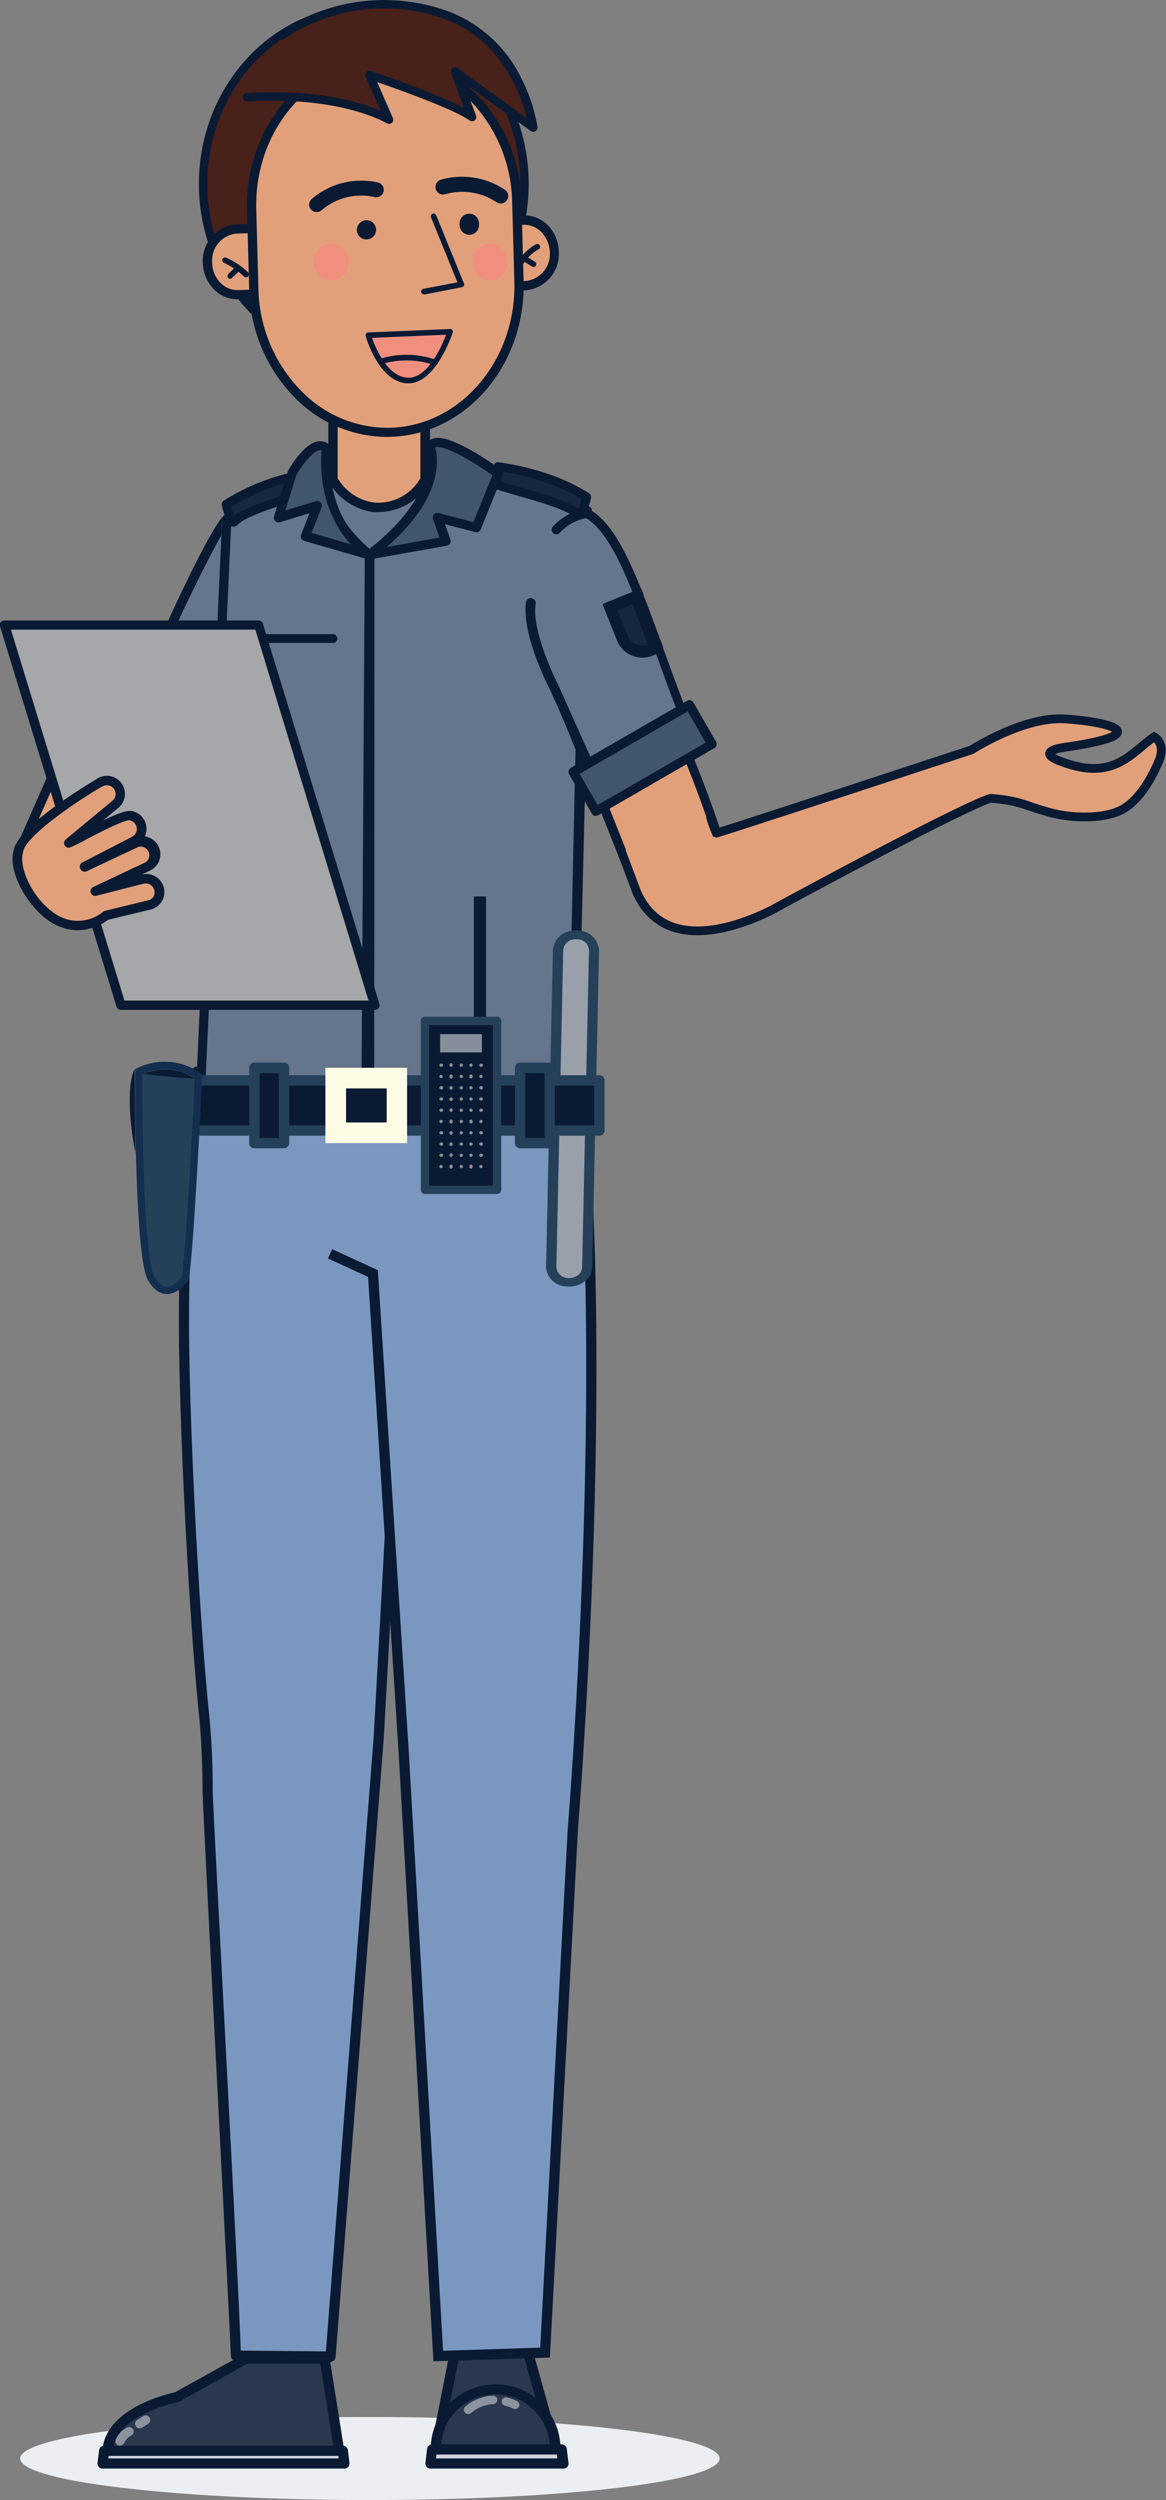 <svg xmlns="http://www.w3.org/2000/svg" viewBox="0 0 159.82 342.48"><rect x="0" y="0" width="159.82" height="342.48" fill="#808080" stroke="none"/><defs><style>.cls-1{fill:#ebeff1;}.cls-2{fill:#ffa18d;}.cls-3{fill:#0a1a33;}.cls-4{fill:#2a384e;}.cls-5{fill:#cdd3d9;}.cls-6{fill:#8c939f;}.cls-7{fill:#7a98bf;}.cls-15,.cls-21,.cls-8{fill:none;}.cls-15,.cls-20,.cls-21,.cls-8{stroke:#0a1a33;}.cls-15,.cls-25,.cls-8{stroke-miterlimit:10;}.cls-8{stroke-width:1.4px;}.cls-9{fill:#65758c;}.cls-10{fill:#41556d;}.cls-11{fill:#98cee5;}.cls-12{fill:#e2a07a;}.cls-13{fill:#9aa0aa;}.cls-14,.cls-25{fill:#254059;}.cls-15,.cls-20,.cls-21{stroke-width:1.2px;}.cls-16{fill:#47211a;}.cls-17,.cls-19{opacity:0.5;}.cls-18,.cls-19{fill:#ff7e82;}.cls-20{fill:#16273f;}.cls-20,.cls-21{stroke-linecap:round;stroke-linejoin:round;}.cls-22{fill:#fdfce4;}.cls-23{fill:#868e9a;}.cls-24{fill:#a5a7a8;}.cls-25{stroke:#132e4e;}</style></defs><g id="Calque_2" data-name="Calque 2"><g id="Calque_1-2" data-name="Calque 1"><ellipse class="cls-1" cx="50.7" cy="336.78" rx="47.94" ry="5.69"/><path class="cls-2" d="M36.15,306.82l-.64,16.56s-17,10.31-16.61,11.35,26.17.81,26.52.23-2.32-11.81-2.32-11.81l1.39-16.45"/><path class="cls-3" d="M32.16,336.15c-4.5,0-9.39-.09-11.86-.36-1.28-.15-1.88-.3-2.06-.84s.17-1.17,2.7-3c1.37-1,3.31-2.3,5.75-3.88,3.5-2.26,7.07-4.45,8.14-5.1l.63-16.19a.7.7,0,1,1,1.39.06L36.2,323.4a.69.69,0,0,1-.33.57c-6.66,4-13.8,8.68-15.81,10.4,4.08.56,21.61.44,24.68.05-.15-1.5-1.23-6.55-2.31-11.11a.82.82,0,0,1,0-.22l1.39-16.45a.69.69,0,0,1,.75-.63.7.7,0,0,1,.64.75L43.81,323.1c.12.54.71,3,1.26,5.59,1.3,6,1.13,6.32,1,6.63s-.3.5-3.83.65c-1.92.09-4.52.15-7.32.17Z"/><path class="cls-4" d="M44.49,323.13H33.64l-9.42,5.23s-9.72,2-9.49,7.88H46.58Z"/><path class="cls-3" d="M46.58,336.93H14.73a.69.69,0,0,1-.7-.66c-.1-2.71,1.64-5.06,5-6.8A22.13,22.13,0,0,1,24,327.7l9.33-5.18a.63.63,0,0,1,.33-.09H44.49a.7.7,0,0,1,.69.59l2.08,13.11a.67.67,0,0,1-.15.56A.71.71,0,0,1,46.58,336.93Zm-31.14-1.39H45.77L43.9,323.82H33.82L24.56,329a.68.68,0,0,1-.2.07C24.27,329.06,16,330.8,15.44,335.54Z"/><polygon class="cls-5" points="47.18 337.47 14.06 337.47 14.27 335.73 46.97 335.73 47.18 337.47"/><path class="cls-3" d="M47.18,338.16H14.06a.7.7,0,0,1-.52-.23.73.73,0,0,1-.17-.55l.21-1.73a.7.7,0,0,1,.69-.62H47a.7.7,0,0,1,.69.62l.21,1.73a.73.73,0,0,1-.17.55A.68.68,0,0,1,47.18,338.16Zm-32.34-1.39H46.4l0-.35H14.89Z"/><path class="cls-6" d="M19.14,332.64a.62.62,0,0,0,.32-.09l.84-.52a.62.62,0,1,0-.65-1.06l-.84.52a.62.62,0,0,0,.33,1.15Z"/><path class="cls-6" d="M16.45,335a.61.61,0,0,0,.55-.33,2.25,2.25,0,0,1,.91-1,.62.62,0,1,0-.46-1.15,3.25,3.25,0,0,0-1.55,1.61.63.63,0,0,0,.26.84A.62.62,0,0,0,16.45,335Z"/><path class="cls-2" d="M62.52,302.35l1,22s-3,10.16-1.08,10.81,9.83.41,10.91-.67-2.31-10.25-2.31-10.25L72,301.91"/><path class="cls-3" d="M66.62,336.26a17.53,17.53,0,0,1-4.35-.39c-1.26-.42-1.45-2.35-.65-6.44.46-2.34,1.1-4.58,1.25-5.11l-1-21.94a.69.69,0,0,1,.66-.73.68.68,0,0,1,.72.66l1.06,22.06a1,1,0,0,1,0,.23s-.69,2.33-1.19,4.77c-.87,4.28-.38,5.1-.32,5.19,2,.63,9.21.28,10.15-.49.34-.85-1-5.59-2.44-9.54a.84.84,0,0,1,0-.27l.88-22.37a.7.7,0,0,1,1.39.05l-.88,22.24c.19.52.91,2.54,1.53,4.63,1.35,4.62,1.08,5.72.57,6.22C73,335.91,69.59,336.26,66.62,336.26Z"/><polygon class="cls-4" points="76.08 335.51 59.73 335.51 62.5 321.48 62.5 321.48 72.17 321.48 72.17 321.48 76.08 335.51"/><path class="cls-3" d="M76.08,336.2H59.73a.69.69,0,0,1-.53-.25.7.7,0,0,1-.15-.57l2.76-14a.71.71,0,0,1,.69-.57h9.67a.7.7,0,0,1,.67.52l3.91,14a.7.7,0,0,1-.11.61A.71.71,0,0,1,76.08,336.2Zm-15.5-1.38H75.17l-3.53-12.65H63.07Z"/><path class="cls-4" d="M67.91,327.33h0a8.17,8.17,0,0,1,8.17,8.17v0a0,0,0,0,1,0,0H59.73a0,0,0,0,1,0,0v0A8.17,8.17,0,0,1,67.91,327.33Z"/><path class="cls-3" d="M76.08,336.2H59.73a.69.69,0,0,1-.69-.69v-.05a8.84,8.84,0,0,1,8.82-8.83H68a8.84,8.84,0,0,1,8.83,8.83v.05A.69.69,0,0,1,76.08,336.2Zm-15.62-1.38h14.9A7.44,7.44,0,0,0,68,328h-.09A7.44,7.44,0,0,0,60.46,334.82Z"/><path class="cls-6" d="M70.68,330a.59.59,0,0,1-.36-.07,5.76,5.76,0,0,0-1.17-.41.58.58,0,0,1,.28-1.12,7.79,7.79,0,0,1,1.47.53.58.58,0,0,1,.21.79A.58.58,0,0,1,70.68,330Z"/><path class="cls-6" d="M64.16,330.68a.55.55,0,0,1-.44-.21.57.57,0,0,1,.07-.81,6.19,6.19,0,0,1,3.81-1.48.57.57,0,0,1,.56.59.57.57,0,0,1-.59.56,5.09,5.09,0,0,0-3,1.22A.58.58,0,0,1,64.16,330.68Z"/><polygon class="cls-5" points="58.97 337.47 77.18 337.47 76.95 335.53 59.2 335.53 58.97 337.47"/><path class="cls-3" d="M77.18,338.16H59a.7.7,0,0,1-.52-.23.73.73,0,0,1-.17-.55l.23-1.93a.69.69,0,0,1,.69-.61H77a.69.69,0,0,1,.69.61l.23,1.93a.73.73,0,0,1-.17.55A.68.68,0,0,1,77.18,338.16Zm-17.43-1.39H76.4l-.07-.54H59.82Z"/><path class="cls-7" d="M27,146.79s-1.76,16.54-1.76,34.2c0,17.85,3.24,61.66,3.24,64.19,0,2.27,3.89,77.54,3.89,77.54l13,.12L51.92,238l3.51-63.35,15.84-29Z"/><path class="cls-3" d="M45.33,323.53h0l-13-.11a.72.72,0,0,1-.69-.68c-.08-3.15-3.88-75.31-3.88-77.56,0-.56,0-5.68-.51-10.53C25.81,220.5,24.52,194,24.52,181c0-17.5,1.75-34.1,1.76-34.27a.7.7,0,0,1,.68-.62l44.29-1.16a.66.66,0,0,1,.61.33.7.7,0,0,1,0,.7L56.11,174.8,52.61,238,46,322.89A.7.7,0,0,1,45.33,323.53ZM33,322l11.67.11,6.55-84.23,3.5-63.34a.75.75,0,0,1,.09-.29l15.26-27.92L27.6,147.47c-.31,3.14-1.69,18-1.69,33.52,0,13,1.29,39.39,2.72,53.51a100.27,100.27,0,0,1,.52,10.68C29.15,247.3,32.8,314.45,33,322Z"/><path class="cls-7" d="M45.24,171.75l5.88,2.71,4.22,65.64,4.73,82.64,14.64-.47,3.8-71.61s5.31-63.92.59-105H60.51"/><path class="cls-8" d="M45.24,171.75l5.88,2.71,4.22,65.64,4.73,82.64,14.64-.47,3.8-71.61s5.31-64.17.59-105.23L57.54,146"/><path class="cls-9" d="M31.37,71c-1-.69-12.22,23.11-12.68,26.77L29.9,106Z"/><path class="cls-3" d="M29.9,106.61a.62.62,0,0,1-.38-.13L18.31,98.25a.66.66,0,0,1-.25-.6c.25-2,3.35-9.16,5.92-14.64,2.1-4.49,5.81-12.09,7-12.63a.75.75,0,0,1,.74.05A.65.65,0,0,1,32,71l-1.47,35a.66.66,0,0,1-.36.55A.67.67,0,0,1,29.9,106.61ZM19.39,97.45l9.92,7.29L30.65,72.8C27.83,77.51,20.25,93.48,19.39,97.45Z"/><rect class="cls-10" x="15.55" y="98.55" width="18.17" height="6.14" transform="translate(-8.5 200.8) rotate(-147.89)"/><path class="cls-3" d="M30.7,109.69a.63.63,0,0,1-.34-.1L15,99.94a.65.65,0,0,1-.2-.89L18,93.85a.63.63,0,0,1,.4-.28.65.65,0,0,1,.49.08l15.39,9.66a.63.63,0,0,1,.2.88l-3.26,5.2a.65.65,0,0,1-.4.29ZM16.19,99.19l14.31,9,2.59-4.12-14.31-9Z"/><path class="cls-9" d="M61.88,63.32s-11.6.08-15.16.72c-3.93.71-15.64,7.09-15.64,7.09l-3.72,81.32,51.1-.08,2-82.09Z"/><path class="cls-11" d="M27.36,153.09a.63.63,0,0,1-.46-.2.65.65,0,0,1-.18-.47L30.44,71.1a.61.61,0,0,1,.33-.53c.48-.27,11.85-6.44,15.84-7.16,3.57-.64,14.79-.72,15.27-.72a.57.57,0,0,1,.22,0l18.54,7a.63.63,0,0,1,.41.61l-2,82.09a.64.64,0,0,1-.64.62l-51.1.08ZM31.7,71.52,28,151.81l49.81-.08,1.92-81L61.77,64c-1.23,0-11.66.12-14.94.71S33.59,70.5,31.7,71.52Z"/><path class="cls-12" d="M58.3,65.67a7.32,7.32,0,0,1-7,3.81,7.63,7.63,0,0,1-5.61-3.81V46.54H58.3Z"/><path class="cls-3" d="M51.93,70.15l-.74,0A8.25,8.25,0,0,1,45.08,66a.61.61,0,0,1-.08-.3V46.54a.64.64,0,0,1,.64-.64H58.3a.64.64,0,0,1,.64.64V65.67a.68.68,0,0,1-.08.31A8,8,0,0,1,51.93,70.15ZM46.28,65.5a6.87,6.87,0,0,0,5,3.34,6.65,6.65,0,0,0,6.34-3.34V47.18H46.28Zm12,.17Z"/><path class="cls-9" d="M50.65,76a19,19,0,0,1-6.94-11.34L31.08,71.13l-3.72,81.32,22.84-1Z"/><path class="cls-3" d="M27.36,153.09a.64.64,0,0,1-.45-.19.63.63,0,0,1-.19-.48L30.44,71.1a.62.62,0,0,1,.35-.54l12.63-6.48a.66.66,0,0,1,.58,0,.62.62,0,0,1,.34.47C45.44,71.36,51,75.43,51,75.47a.63.63,0,0,1,.27.52l-.45,75.45a.63.63,0,0,1-.61.63l-22.84,1ZM31.7,71.53,28,151.78l21.54-1L50,76.3a19.56,19.56,0,0,1-6.77-10.69Z"/><polygon class="cls-9" points="50.65 75.99 50.65 151.43 78.46 151.43 81.44 70.94 68.24 64.88 50.65 75.99"/><path class="cls-3" d="M78.46,152.07H50.65a.64.64,0,0,1-.64-.64V76a.62.62,0,0,1,.3-.54L67.9,64.34a.64.64,0,0,1,.54-.07l12.25,5.09a.62.62,0,0,1,.44.62l-2,81.46A.64.64,0,0,1,78.46,152.07Zm-27.17-1.28H77.83l1.79-81.52L68.33,65.58l-17,10.76Z"/><path class="cls-12" d="M100.09,124.38s.67-.91-1-7.53S87.7,88.11,87.7,88.11L75.49,93c4,9.15,12,29.65,12,29.65Z"/><path class="cls-3" d="M99.71,116.69a153.83,153.83,0,0,0-5.59-15.11l-.25-.6c-.08-.2-.16-.4-.25-.6C91.8,96,90,91.86,89.06,89.61l-.77-1.76a.64.64,0,0,0-.82-.34l-2,.81-9.7,3.86-.48.19a.21.21,0,0,0-.1.06.59.59,0,0,0-.25.29.67.67,0,0,0,0,.5c.35.8.73,1.69,1.13,2.64l.06.15c3.9,9.25,10,24.62,10.73,26.61l1.28.18,0-.1a.54.54,0,0,0,0-.33c0-.11-2.53-6.46-5.41-13.64l-.24-.61c-1.7-4.23-3.51-8.69-5-12.29l-1.07-2.52,10.27-4.08.76-.3.31.71c.91,2.11,2.84,6.6,4.84,11.43l.25.6.25.6A147.16,147.16,0,0,1,98.47,117c1.6,6.33,1,7.1,1,7.16l-6.15-.73-5-.59,12.38,1.78C100.77,124.41,101.41,123.44,99.71,116.69Z"/><path class="cls-9" d="M72.77,82.57C72.12,86.72,75.88,94,75.88,94l6.38,14.25,12.43-7.77c-6-14.86-8.88-27.14-14.17-30.16h0a7,7,0,0,0-4.22,2.23Z"/><path class="cls-3" d="M95,101l-.91.57-.55.34-.55.35-10.34,6.46-.08,0a.67.67,0,0,1-.34.09.55.55,0,0,1-.18,0l0,0h0a.65.65,0,0,1-.35-.32L76.08,96,76,95.86l-.72-1.6c-.25-.48-3.83-7.54-3.17-11.79a.65.65,0,0,1,.73-.54L73,82a.64.64,0,0,1,.42.71c-.43,2.79,1.31,7.2,2.33,9.51l.27.58c.27.57.44.92.45.93a.05.05,0,0,1,0,0l.94,2.1,5.14,11.47,10-6.23.56-.35.54-.34.28-.17c-1.51-3.75-2.83-7.39-4-10.64,0-.1-.07-.19-.1-.28a.19.19,0,0,0,0-.07l-.22-.61C88.67,86.25,87.85,84,87.05,82c-.12-.31-.24-.62-.37-.92s-.23-.57-.34-.84c-1.87-4.52-3.72-7.86-6-9.26a6.53,6.53,0,0,0-3.61,2,.61.61,0,0,1-.69.18.45.45,0,0,1-.21-.12.63.63,0,0,1-.06-.9,7.71,7.71,0,0,1,4.64-2.45.63.63,0,0,1,.38.08c2.77,1.59,4.84,5.36,7,10.7l.06.14c.12.3.24.62.36.93.73,1.85,1.47,3.87,2.26,6,.08.22.17.45.25.68s.11.31.17.47l0,.08c1.26,3.46,2.69,7.39,4.32,11.44A.63.63,0,0,1,95,101Z"/><rect class="cls-10" x="78.9" y="100.73" width="18.38" height="6.21" transform="translate(216.29 149.72) rotate(150)"/><path class="cls-3" d="M81.68,111.76l-.17,0a.63.63,0,0,1-.38-.3L78,106.06a.63.63,0,0,1,.23-.87L94.17,96a.65.65,0,0,1,.49-.07.68.68,0,0,1,.39.3l3.1,5.38a.63.63,0,0,1-.23.87L82,111.67A.62.62,0,0,1,81.68,111.76ZM79.45,106l2.46,4.28,14.81-8.55-2.46-4.28Z"/><path class="cls-13" d="M78,175.66h0a2.31,2.31,0,0,0,2.5-2l.94-43.5A2.27,2.27,0,0,0,79,128.06h0a2.31,2.31,0,0,0-2.5,2l-.94,43.5A2.27,2.27,0,0,0,78,175.66Z"/><path class="cls-14" d="M77.53,176.21a2.82,2.82,0,0,1-2.68-2.65l.94-43.5A3,3,0,0,1,79,127.47a2.92,2.92,0,0,1,3.11,2.69l-.94,43.5a2.43,2.43,0,0,1-1,1.85,3.52,3.52,0,0,1-2.25.74Zm1.69-47.54-.23,0a1.65,1.65,0,0,0-1.79,1.43l-.94,43.5A1.63,1.63,0,0,0,78,175.07h0a1.94,1.94,0,0,0,1.25-.41,1.36,1.36,0,0,0,.54-1l.94-43.5A1.57,1.57,0,0,0,79.22,128.67Z"/><circle class="cls-3" cx="50.64" cy="81" r="0.65"/><path class="cls-12" d="M98.24,114.07l35-11.41s7.09-4.57,12.75-4.23,13,2,0,3.89c0,0-5.22.63.94,2.42s8.52-2,11.33-3.86c0,0,1.69.89.64,3.33s-2.58,5.13-4.81,6.51-6.77,1.48-10.32.48-3.88-1.55-7.87-1.89c0,0-1.33-.22-28.84,14.64,0,0-15,9.06-19.71-1.79l-2.22-5.63"/><path class="cls-15" d="M85.1,116.43l2.17,5.76C92,133,107,124,107,124c27.51-14.86,28.84-14.64,28.84-14.64,4,.34,4.32.89,7.87,1.89s8.1.89,10.32-.48,3.77-4.07,4.81-6.51-.64-3.33-.64-3.33c-2.81,1.88-5.17,5.66-11.33,3.86s-.94-2.42-.94-2.42c13-1.88,5.66-3.54,0-3.89s-12.75,4.23-12.75,4.23-34.84,11.47-35,11.41a18.45,18.45,0,0,1-.82-2.31"/><ellipse class="cls-16" cx="49.87" cy="25.2" rx="22.03" ry="23.83"/><path class="cls-3" d="M49.87,49.6c-12.47,0-22.61-11-22.61-24.4S37.4.79,49.87.79s22.6,11,22.6,24.41S62.33,49.6,49.87,49.6Zm0-47.66C38,1.94,28.42,12.37,28.42,25.2S38,48.45,49.87,48.45,71.31,38,71.31,25.2,61.69,1.94,49.87,1.94Z"/><path class="cls-12" d="M72,39.14,32.64,40.36A4.29,4.29,0,0,1,28.44,36h0a4.35,4.35,0,0,1,4-4.62l39.35-1.23A4.29,4.29,0,0,1,76,34.52h0A4.34,4.34,0,0,1,72,39.14Z"/><path class="cls-3" d="M32.53,41a4.48,4.48,0,0,1-3.1-1.26A5.33,5.33,0,0,1,27.8,36a5,5,0,0,1,4.59-5.27l39.35-1.23A4.53,4.53,0,0,1,75,30.77,5.34,5.34,0,0,1,76.6,34.5,5,5,0,0,1,72,39.77L32.66,41ZM71.88,30.79h-.1L32.43,32a3.7,3.7,0,0,0-3.35,4,4,4,0,0,0,1.23,2.83,3.17,3.17,0,0,0,2.31.91L72,38.5l0,.64,0-.64a3.71,3.71,0,0,0,3.36-4A4.06,4.06,0,0,0,74.1,31.7,3.24,3.24,0,0,0,71.88,30.79Z"/><path class="cls-3" d="M33.7,38a.38.38,0,0,1-.26-.11A9.54,9.54,0,0,0,30.69,36a.37.37,0,0,1-.19-.5.39.39,0,0,1,.51-.2,10.48,10.48,0,0,1,3,2,.38.38,0,0,1,0,.54A.39.39,0,0,1,33.7,38Z"/><path class="cls-3" d="M31.57,38.19a.43.43,0,0,1-.28-.11.39.39,0,0,1,0-.55l.94-.91a.4.4,0,0,1,.55,0,.39.39,0,0,1,0,.54l-1,.92A.37.37,0,0,1,31.57,38.19Z"/><path class="cls-3" d="M71,37.11a.4.4,0,0,1-.15,0,.37.37,0,0,1-.2-.5,6.28,6.28,0,0,1,2.83-3.15.39.39,0,0,1,.52.16.38.38,0,0,1-.16.52,5.59,5.59,0,0,0-2.49,2.77A.38.38,0,0,1,71,37.11Z"/><path class="cls-3" d="M73.12,36.57a.36.36,0,0,1-.2-.06l-1.24-.77a.4.4,0,0,1-.12-.53.39.39,0,0,1,.53-.12l1.23.77a.38.38,0,0,1-.2.71Z"/><path class="cls-12" d="M53.52,59.22h0c-10,.3-18.42-8.54-18.72-19.64l-.29-10.82C34.21,17.66,42.14,8.33,52.14,8h0c10-.3,18.42,8.54,18.72,19.64l.29,10.81C71.45,49.59,63.52,58.92,53.52,59.22Z"/><path class="cls-3" d="M53,59.85a17.77,17.77,0,0,1-12.21-5,21.84,21.84,0,0,1-6.64-15.25l-.29-10.81C33.58,17.31,41.75,7.72,52.12,7.41a17.71,17.71,0,0,1,12.72,5,21.88,21.88,0,0,1,6.64,15.25l.29,10.82C72.08,50,63.9,59.53,53.54,59.84Zm-.41-51.2h-.46c-9.68.29-17.32,9.3-17,20.09l.29,10.81a20.61,20.61,0,0,0,6.25,14.38A16.5,16.5,0,0,0,53.5,58.6c9.68-.29,17.32-9.3,17-20.09l-.3-10.82A20.55,20.55,0,0,0,64,13.32,16.55,16.55,0,0,0,52.62,8.65Z"/><path class="cls-16" d="M33.9,13.34s11.55-1.08,19.42,3.05l-2.68-6.11S62,14.06,64.71,16L62.36,9.74l10.72,7.73S71.57,5.79,61,2A25,25,0,0,0,38.59,4.89"/><path class="cls-3" d="M73.08,18.05a.6.6,0,0,1-.34-.11l-9.17-6.62,1.68,4.51a.58.58,0,0,1-.89.67C62.3,15,54.7,12.28,51.7,11.25l2.15,4.91a.57.57,0,0,1-.79.74c-7.63-4-19-3-19.1-3a.58.58,0,1,1-.11-1.15c.45,0,10.53-.93,18.32,2.44l-2.05-4.69a.57.57,0,0,1,.71-.77,121.41,121.41,0,0,1,12.77,5L61.82,10a.58.58,0,0,1,.88-.67l9.52,6.86C71.43,13,68.76,5.4,60.83,2.56A24.47,24.47,0,0,0,38.94,5.35a.57.57,0,0,1-.81-.11.59.59,0,0,1,.11-.81,25.7,25.7,0,0,1,23-2.95,18.34,18.34,0,0,1,10.3,9.42,22.49,22.49,0,0,1,2.13,6.5.56.56,0,0,1-.28.56A.52.52,0,0,1,73.08,18.05Z"/><path class="cls-3" d="M43.4,29.05a1,1,0,0,1-.77-.35,1,1,0,0,1,.1-1.44A10.41,10.41,0,0,1,51.8,25a1,1,0,0,1-.44,2,8.35,8.35,0,0,0-7.29,1.81A1,1,0,0,1,43.4,29.05Z"/><path class="cls-3" d="M68.64,27.88a1,1,0,0,1-.58-.18A8.51,8.51,0,0,0,61,26.61a1,1,0,1,1-.55-2A10.56,10.56,0,0,1,69.21,26a1,1,0,0,1,.27,1.42A1,1,0,0,1,68.64,27.88Z"/><g class="cls-17"><ellipse class="cls-18" cx="67.2" cy="35.88" rx="2.4" ry="2.53"/></g><g class="cls-17"><ellipse class="cls-18" cx="45.4" cy="35.88" rx="2.4" ry="2.53"/></g><path class="cls-3" d="M58.11,40.32a.39.39,0,0,1-.38-.32.39.39,0,0,1,.31-.44l4.66-.88-3.62-8.9a.38.38,0,0,1,.21-.5.39.39,0,0,1,.5.21l3.8,9.33a.42.42,0,0,1,0,.33.38.38,0,0,1-.27.19l-5.12,1Z"/><path class="cls-19" d="M61.67,45.44l-11.21.47s1.65,5.94,5.3,6.21S61.67,45.44,61.67,45.44Z"/><path class="cls-3" d="M56,52.51h-.24c-3.87-.28-5.57-6.23-5.64-6.48a.38.38,0,0,1,.06-.33.37.37,0,0,1,.29-.16l11.21-.47a.39.39,0,0,1,.33.15.39.39,0,0,1,.05.35C61.94,45.85,59.73,52.51,56,52.51Zm-5-6.23c.47,1.36,2.05,5.26,4.82,5.46s4.73-4.32,5.33-5.89Z"/><path class="cls-3" d="M59.64,50a.47.47,0,0,1-.16,0h0a11.66,11.66,0,0,0-7.1-.14.38.38,0,1,1-.2-.74,12.25,12.25,0,0,1,7.61.18.39.39,0,0,1,.2.51A.38.38,0,0,1,59.64,50Z"/><path class="cls-3" d="M63,30.72a1.33,1.33,0,1,0,2.65,0,1.33,1.33,0,1,0-2.65,0Z"/><path class="cls-3" d="M48.91,31.55a1.32,1.32,0,1,0,1.32-1.39A1.36,1.36,0,0,0,48.91,31.55Z"/><path class="cls-20" d="M89.53,88.61a2.89,2.89,0,0,1-.43.22,2.71,2.71,0,0,1-1,.2A2.75,2.75,0,0,1,85.5,87.3l-1.63-4L87.05,82C87.85,84,88.67,86.25,89.53,88.61Z"/><path class="cls-3" d="M90.75,88.24c-.08-.23-.17-.46-.25-.68a2.71,2.71,0,0,1-1,1,2.89,2.89,0,0,1-.43.22,2.71,2.71,0,0,1-1,.2A2.75,2.75,0,0,1,85.5,87.3l-1.63-4L87.05,82l1.19-.47c-.12-.31-.24-.63-.36-.93l-1.2.48-4.11,1.66,2,5a3.77,3.77,0,0,0,4.9,2.08l.4-.19a3.54,3.54,0,0,0,1-.86C90.86,88.55,90.81,88.39,90.75,88.24Z"/><path class="cls-20" d="M80.41,68.09C75.12,64.7,68.64,64,68.24,63.93A10.23,10.23,0,0,0,67.46,66c-.14.63,10.07,2.57,11.82,4.51.48.52,1.13-2.41,1.13-2.41"/><path class="cls-20" d="M31,69.09A29,29,0,0,1,41.77,65,10.16,10.16,0,0,1,42.55,67c.13.62-8.65,2.53-10.41,4.47C31.67,72,31,69.09,31,69.09"/><path class="cls-21" d="M80.41,68.09C75.12,64.7,68.64,64,68.24,63.93A10.23,10.23,0,0,0,67.46,66c-.14.63,10.07,2.57,11.82,4.51.48.52,1.13-2.41,1.13-2.41"/><path class="cls-10" d="M59,61.34S61.53,67.66,50.65,76l10.41-1.85L59.91,70.9l5.32,1.38,3-7.4S59.52,58.51,59,61.34Z"/><path class="cls-3" d="M50.65,76.63a.64.64,0,0,1-.58-.38.65.65,0,0,1,.19-.77c5.41-4.14,7.32-7.72,8-10a6.57,6.57,0,0,0,.13-3.92.73.73,0,0,1,0-.36,1.46,1.46,0,0,1,.91-1.11c2.2-.86,8.2,3.4,9.38,4.26a.66.66,0,0,1,.21.76l-3,7.41a.64.64,0,0,1-.75.37l-4.15-1.08.75,2.1a.68.68,0,0,1-.05.54.7.7,0,0,1-.44.31L50.76,76.62Zm9-15.29C60,62.54,61,68,53,74.93l7.25-1.29-.9-2.53a.65.65,0,0,1,.13-.65.64.64,0,0,1,.63-.18l4.78,1.24,2.61-6.42c-3.06-2.17-6.78-4.19-7.76-3.81A.15.15,0,0,0,59.63,61.34Z"/><path class="cls-21" d="M31,69.09A29,29,0,0,1,41.77,65,10.16,10.16,0,0,1,42.55,67c.13.62-8.65,2.53-10.41,4.47C31.67,72,31,69.09,31,69.09"/><path class="cls-10" d="M44.77,61.36S43.25,70.67,50.65,76l-8.79-2.55,1.62-4.16L38.15,70.9l1.86-6S42.83,59.68,44.77,61.36Z"/><path class="cls-3" d="M50.65,76.63a.57.57,0,0,1-.18,0l-8.79-2.54a.66.66,0,0,1-.4-.33.67.67,0,0,1,0-.52l1.14-2.94-4.06,1.24a.64.64,0,0,1-.8-.8l1.85-6,0-.12c.21-.38,2.12-3.79,4.12-4.15a1.92,1.92,0,0,1,1.63.45.63.63,0,0,1,.21.59h0c0,.09-1.36,9,5.62,14a.64.64,0,0,1,.21.8A.66.66,0,0,1,50.65,76.63ZM42.71,73l5.38,1.56c-4.44-4.8-4.17-11.19-4-12.89a.6.6,0,0,0-.3,0c-1,.19-2.5,2.19-3.19,3.45l-1.48,4.8,4.17-1.26a.63.63,0,0,1,.66.17.65.65,0,0,1,.12.67Z"/><rect class="cls-3" x="23.67" y="148.01" width="58.49" height="6.85" transform="translate(105.82 302.86) rotate(180)"/><path class="cls-14" d="M82.16,155.57H23.67a.71.71,0,0,1-.71-.71V148a.71.71,0,0,1,.71-.71H82.16a.7.7,0,0,1,.7.71v6.85A.7.7,0,0,1,82.16,155.57Zm-57.79-1.42H81.45v-5.44H24.37Z"/><rect class="cls-3" x="71.28" y="146.27" width="4.06" height="10.32" transform="translate(146.63 302.86) rotate(180)"/><path class="cls-14" d="M75.34,157.3H71.28a.7.7,0,0,1-.7-.71V146.27a.7.7,0,0,1,.7-.71h4.06a.71.71,0,0,1,.71.71v10.32A.71.71,0,0,1,75.34,157.3ZM72,155.88h2.65V147H72Z"/><rect class="cls-3" x="34.87" y="146.27" width="4.06" height="10.32" transform="translate(73.8 302.86) rotate(180)"/><path class="cls-14" d="M38.93,157.3H34.87a.71.71,0,0,1-.71-.71V146.27a.71.71,0,0,1,.71-.71h4.06a.71.71,0,0,1,.71.71v10.32A.71.71,0,0,1,38.93,157.3Zm-3.35-1.42h2.64V147H35.58Z"/><rect class="cls-3" x="46.02" y="147.69" width="8.37" height="7.49"/><path class="cls-22" d="M53,149.1v4.66H47.43V149.1H53m2.83-2.83H44.6v10.32H55.8V146.27Z"/><rect class="cls-3" x="64.96" y="122.8" width="1.66" height="16.99" transform="translate(131.58 262.59) rotate(180)"/><rect class="cls-3" x="58.25" y="139.84" width="9.88" height="23.15" transform="translate(126.38 302.83) rotate(180)"/><path class="cls-14" d="M68.13,163.56H58.25a.58.58,0,0,1-.57-.57V139.84a.58.58,0,0,1,.57-.57h9.88a.58.58,0,0,1,.57.57V163A.58.58,0,0,1,68.13,163.56Zm-9.31-1.13h8.74v-22H58.82Z"/><rect class="cls-23" x="60.33" y="141.66" width="5.72" height="2.51" transform="translate(126.38 285.83) rotate(180)"/><path class="cls-23" d="M65.69,145.92a.22.22,0,0,0,.23.22.23.23,0,1,0,0-.45A.23.23,0,0,0,65.69,145.92Z"/><path class="cls-23" d="M65.69,147.46a.23.23,0,0,0,.23.23.24.24,0,0,0,.23-.23.23.23,0,0,0-.23-.23A.23.23,0,0,0,65.69,147.46Z"/><path class="cls-23" d="M65.69,149a.23.23,0,0,0,.23.23.23.23,0,1,0,0-.45A.22.22,0,0,0,65.69,149Z"/><path class="cls-23" d="M65.69,150.54a.23.23,0,0,0,.23.23.23.23,0,1,0,0-.45A.22.22,0,0,0,65.69,150.54Z"/><path class="cls-23" d="M65.69,152.09a.22.22,0,0,0,.23.22.23.23,0,1,0,0-.45A.23.23,0,0,0,65.69,152.09Z"/><path class="cls-23" d="M65.69,153.63a.23.23,0,0,0,.23.23.24.24,0,0,0,.23-.23.23.23,0,0,0-.23-.23A.23.23,0,0,0,65.69,153.63Z"/><path class="cls-23" d="M65.69,155.17a.23.23,0,0,0,.23.23.23.23,0,1,0,0-.45A.22.22,0,0,0,65.69,155.17Z"/><path class="cls-23" d="M65.69,156.71a.23.23,0,0,0,.23.23.23.23,0,1,0,0-.45A.22.22,0,0,0,65.69,156.71Z"/><path class="cls-23" d="M65.69,158.26a.22.22,0,0,0,.23.22.23.23,0,1,0,0-.45A.23.23,0,0,0,65.69,158.26Z"/><path class="cls-23" d="M65.69,159.8a.23.23,0,0,0,.23.23.24.24,0,0,0,.23-.23.23.23,0,0,0-.23-.23A.23.23,0,0,0,65.69,159.8Z"/><path class="cls-23" d="M64.33,145.92a.22.22,0,0,0,.22.22.23.23,0,1,0-.22-.22Z"/><path class="cls-23" d="M64.33,147.46a.23.23,0,1,0,.45,0,.23.23,0,1,0-.45,0Z"/><path class="cls-23" d="M64.33,149a.23.23,0,1,0,.22-.22A.22.22,0,0,0,64.33,149Z"/><path class="cls-23" d="M64.33,150.54a.23.23,0,1,0,.22-.22A.22.22,0,0,0,64.33,150.54Z"/><path class="cls-23" d="M64.33,152.09a.22.22,0,0,0,.22.22.23.23,0,1,0-.22-.22Z"/><path class="cls-23" d="M64.33,153.63a.23.23,0,1,0,.45,0,.23.23,0,1,0-.45,0Z"/><path class="cls-23" d="M64.33,155.17a.23.23,0,1,0,.22-.22A.22.22,0,0,0,64.33,155.17Z"/><path class="cls-23" d="M64.33,156.71a.23.23,0,1,0,.22-.22A.22.22,0,0,0,64.33,156.71Z"/><path class="cls-23" d="M64.33,158.26a.22.22,0,0,0,.22.22.23.23,0,1,0-.22-.22Z"/><path class="cls-23" d="M64.33,159.8a.23.23,0,1,0,.45,0,.23.23,0,1,0-.45,0Z"/><path class="cls-23" d="M61.6,145.92a.22.22,0,0,0,.23.22.22.22,0,0,0,.22-.22.23.23,0,1,0-.45,0Z"/><path class="cls-23" d="M61.6,147.46a.23.23,0,1,0,.45,0,.23.23,0,1,0-.45,0Z"/><path class="cls-23" d="M61.6,149a.23.23,0,1,0,.45,0,.22.22,0,0,0-.22-.22A.22.22,0,0,0,61.6,149Z"/><path class="cls-23" d="M61.6,150.54a.23.23,0,1,0,.45,0,.22.22,0,0,0-.22-.22A.22.22,0,0,0,61.6,150.54Z"/><path class="cls-23" d="M61.6,152.09a.22.22,0,0,0,.23.22.22.22,0,0,0,.22-.22.23.23,0,1,0-.45,0Z"/><path class="cls-23" d="M61.6,153.63a.23.23,0,1,0,.45,0,.23.23,0,1,0-.45,0Z"/><path class="cls-23" d="M61.6,155.17a.23.23,0,1,0,.45,0,.22.22,0,0,0-.22-.22A.22.22,0,0,0,61.6,155.17Z"/><path class="cls-23" d="M61.6,156.71a.23.23,0,1,0,.45,0,.22.22,0,0,0-.22-.22A.22.22,0,0,0,61.6,156.71Z"/><path class="cls-23" d="M61.6,158.26a.22.22,0,0,0,.23.22.22.22,0,0,0,.22-.22.23.23,0,1,0-.45,0Z"/><path class="cls-23" d="M61.6,159.8a.23.23,0,1,0,.45,0,.23.23,0,1,0-.45,0Z"/><path class="cls-23" d="M63,145.92a.23.23,0,1,0,.23-.23A.22.22,0,0,0,63,145.92Z"/><path class="cls-23" d="M63,147.46a.23.23,0,0,0,.46,0,.23.23,0,1,0-.46,0Z"/><path class="cls-23" d="M63,149a.23.23,0,1,0,.23-.22A.23.23,0,0,0,63,149Z"/><path class="cls-23" d="M63,150.54a.23.23,0,1,0,.23-.22A.23.23,0,0,0,63,150.54Z"/><path class="cls-23" d="M63,152.09a.23.23,0,1,0,.23-.23A.22.22,0,0,0,63,152.09Z"/><path class="cls-23" d="M63,153.63a.23.23,0,0,0,.46,0,.23.23,0,0,0-.46,0Z"/><path class="cls-23" d="M63,155.17a.23.23,0,1,0,.23-.22A.23.23,0,0,0,63,155.17Z"/><path class="cls-23" d="M63,156.71a.23.23,0,1,0,.23-.22A.23.23,0,0,0,63,156.71Z"/><path class="cls-23" d="M63,158.26a.23.23,0,1,0,.23-.23A.22.22,0,0,0,63,158.26Z"/><path class="cls-23" d="M63,159.8a.23.23,0,0,0,.46,0,.23.23,0,1,0-.46,0Z"/><path class="cls-23" d="M60.23,145.92a.23.23,0,0,0,.23.22.23.23,0,1,0,0-.45A.23.23,0,0,0,60.23,145.92Z"/><path class="cls-23" d="M60.23,147.46a.24.24,0,0,0,.23.23.23.23,0,0,0,.23-.23.23.23,0,0,0-.23-.23A.23.23,0,0,0,60.23,147.46Z"/><path class="cls-23" d="M60.23,149a.23.23,0,0,0,.23.23.23.23,0,1,0,0-.45A.23.23,0,0,0,60.23,149Z"/><path class="cls-23" d="M60.23,150.54a.23.23,0,0,0,.23.23.23.23,0,1,0,0-.45A.23.23,0,0,0,60.23,150.54Z"/><path class="cls-23" d="M60.23,152.09a.23.23,0,0,0,.23.22.23.23,0,1,0,0-.45A.23.23,0,0,0,60.23,152.09Z"/><path class="cls-23" d="M60.23,153.63a.24.24,0,0,0,.23.23.23.23,0,0,0,.23-.23.23.23,0,0,0-.23-.23A.23.23,0,0,0,60.23,153.63Z"/><path class="cls-23" d="M60.23,155.17a.23.23,0,0,0,.23.23.23.23,0,1,0,0-.45A.23.23,0,0,0,60.23,155.17Z"/><path class="cls-23" d="M60.23,156.71a.23.23,0,0,0,.23.23.23.23,0,1,0,0-.45A.23.23,0,0,0,60.23,156.71Z"/><path class="cls-23" d="M60.23,158.26a.23.23,0,0,0,.23.22.23.23,0,1,0,0-.45A.23.23,0,0,0,60.23,158.26Z"/><path class="cls-23" d="M60.23,159.8a.24.24,0,0,0,.23.23.23.23,0,0,0,.23-.23.23.23,0,0,0-.23-.23A.23.23,0,0,0,60.23,159.8Z"/><line class="cls-21" x1="33.52" y1="87.47" x2="45.64" y2="87.47"/><path class="cls-12" d="M9.21,112.93c.15-1.17,1.53-4,1.71-5.3a2,2,0,0,0-3.78-1.19L2.71,116.53"/><path class="cls-3" d="M3.3,116.79l-1.18-.52,4.25-9.65c.07-.16.13-.3.19-.42h0a2.53,2.53,0,0,1,3.2-1.41,2.52,2.52,0,0,1,1.8,3,17.21,17.21,0,0,1-.91,2.83A14.82,14.82,0,0,0,9.85,113a.63.63,0,0,1-.71.56.64.64,0,0,1-.56-.71,14.15,14.15,0,0,1,.87-2.72,16.56,16.56,0,0,0,.84-2.58.13.13,0,0,1,0-.06A1.25,1.25,0,0,0,9.36,106a1.25,1.25,0,0,0-1.63.69Z"/><polygon class="cls-24" points="16.59 137.7 51.37 137.7 35.43 85.61 0.64 85.61 16.59 137.7"/><path class="cls-3" d="M51.37,138.34H16.58a.64.64,0,0,1-.61-.45L0,85.8a.61.61,0,0,1,.1-.57A.64.64,0,0,1,.64,85H35.43a.63.63,0,0,1,.61.45L52,137.51a.64.64,0,0,1-.09.57A.65.65,0,0,1,51.37,138.34Zm-34.31-1.28H50.51L35,86.25H1.5Z"/><path class="cls-12" d="M2.48,116.72c.37-3.16,11-9.41,11-9.41a1.83,1.83,0,1,1,2.23,2.9l-6.36,5.28c1-.31,7.72-4.33,8.72-3.71a1.84,1.84,0,0,1,.37,3.36l-6.89,3.57,7.1-3.33a1.83,1.83,0,0,1,1.59,3.3l-7.17,3.41,6.32-1.62a1.83,1.83,0,1,1,1.22,3.45l-6.09,1.48C7.63,130.45,1.45,120.38,2.48,116.72Z"/><path class="cls-3" d="M10.65,127.43a7.07,7.07,0,0,1-4.06-1.37c-2.79-1.93-5.51-6.57-4.74-9.47.22-1.51,2.15-3.56,5.91-6.28,2.54-1.84,5.08-3.35,5.39-3.53a2.47,2.47,0,0,1,3,3.94l-2,1.66c2.29-1.1,3.53-1.5,4.21-1.2a2.43,2.43,0,0,1,1.7,2.09,2.49,2.49,0,0,1-.2,1.31,2.47,2.47,0,0,1,.72,4.67l-1.19.56a2.48,2.48,0,0,1,2.9,3.45,2.49,2.49,0,0,1-1.42,1.27h0l-.31.08L14.81,126A7.11,7.11,0,0,1,10.65,127.43Zm4-19.86a1.17,1.17,0,0,0-.73.25l-.06,0c-4,2.35-10.47,6.86-10.71,8.93,0,0,0,.07,0,.1C2.56,118.81,4.44,123,7.32,125a5.49,5.49,0,0,0,6.84-.12.7.7,0,0,1,.23-.11l6.07-1.48a1.15,1.15,0,0,0,.64-.59,1.14,1.14,0,0,0,0-.9v0a1.18,1.18,0,0,0-1.5-.71l-.07,0-6.33,1.62a.64.64,0,0,1-.43-1.2L20,118.1A1.19,1.19,0,0,0,19,116l-7.1,3.34A.65.65,0,0,1,11,119a.64.64,0,0,1,.28-.85l6.89-3.56a1.21,1.21,0,0,0-.24-2.18l-.13-.05c-.8-.08-4.43,1.83-6,2.64a19.92,19.92,0,0,1-2.25,1.11A.64.64,0,0,1,9,115l6.36-5.27a1.19,1.19,0,0,0,.24-1.68A1.17,1.17,0,0,0,14.62,107.57ZM2.48,116.72h0Zm15.27-4.4Z"/></g><g id="Calque_3" data-name="Calque 3"><path class="cls-25" d="M27.22,147.43s-1.32,27.23-1.93,27.89-2.73,3-4.56-.19S19,146.78,19,146.78A8,8,0,0,1,27.22,147.43Z"/><path class="cls-3" d="M18.44,146.45S16.86,149,18.57,158Z"/><path class="cls-3" d="M19.63,147.11s3.77-1.66,7,.65C26.61,147.76,23.58,147.58,19.63,147.11Z"/></g></g></svg>